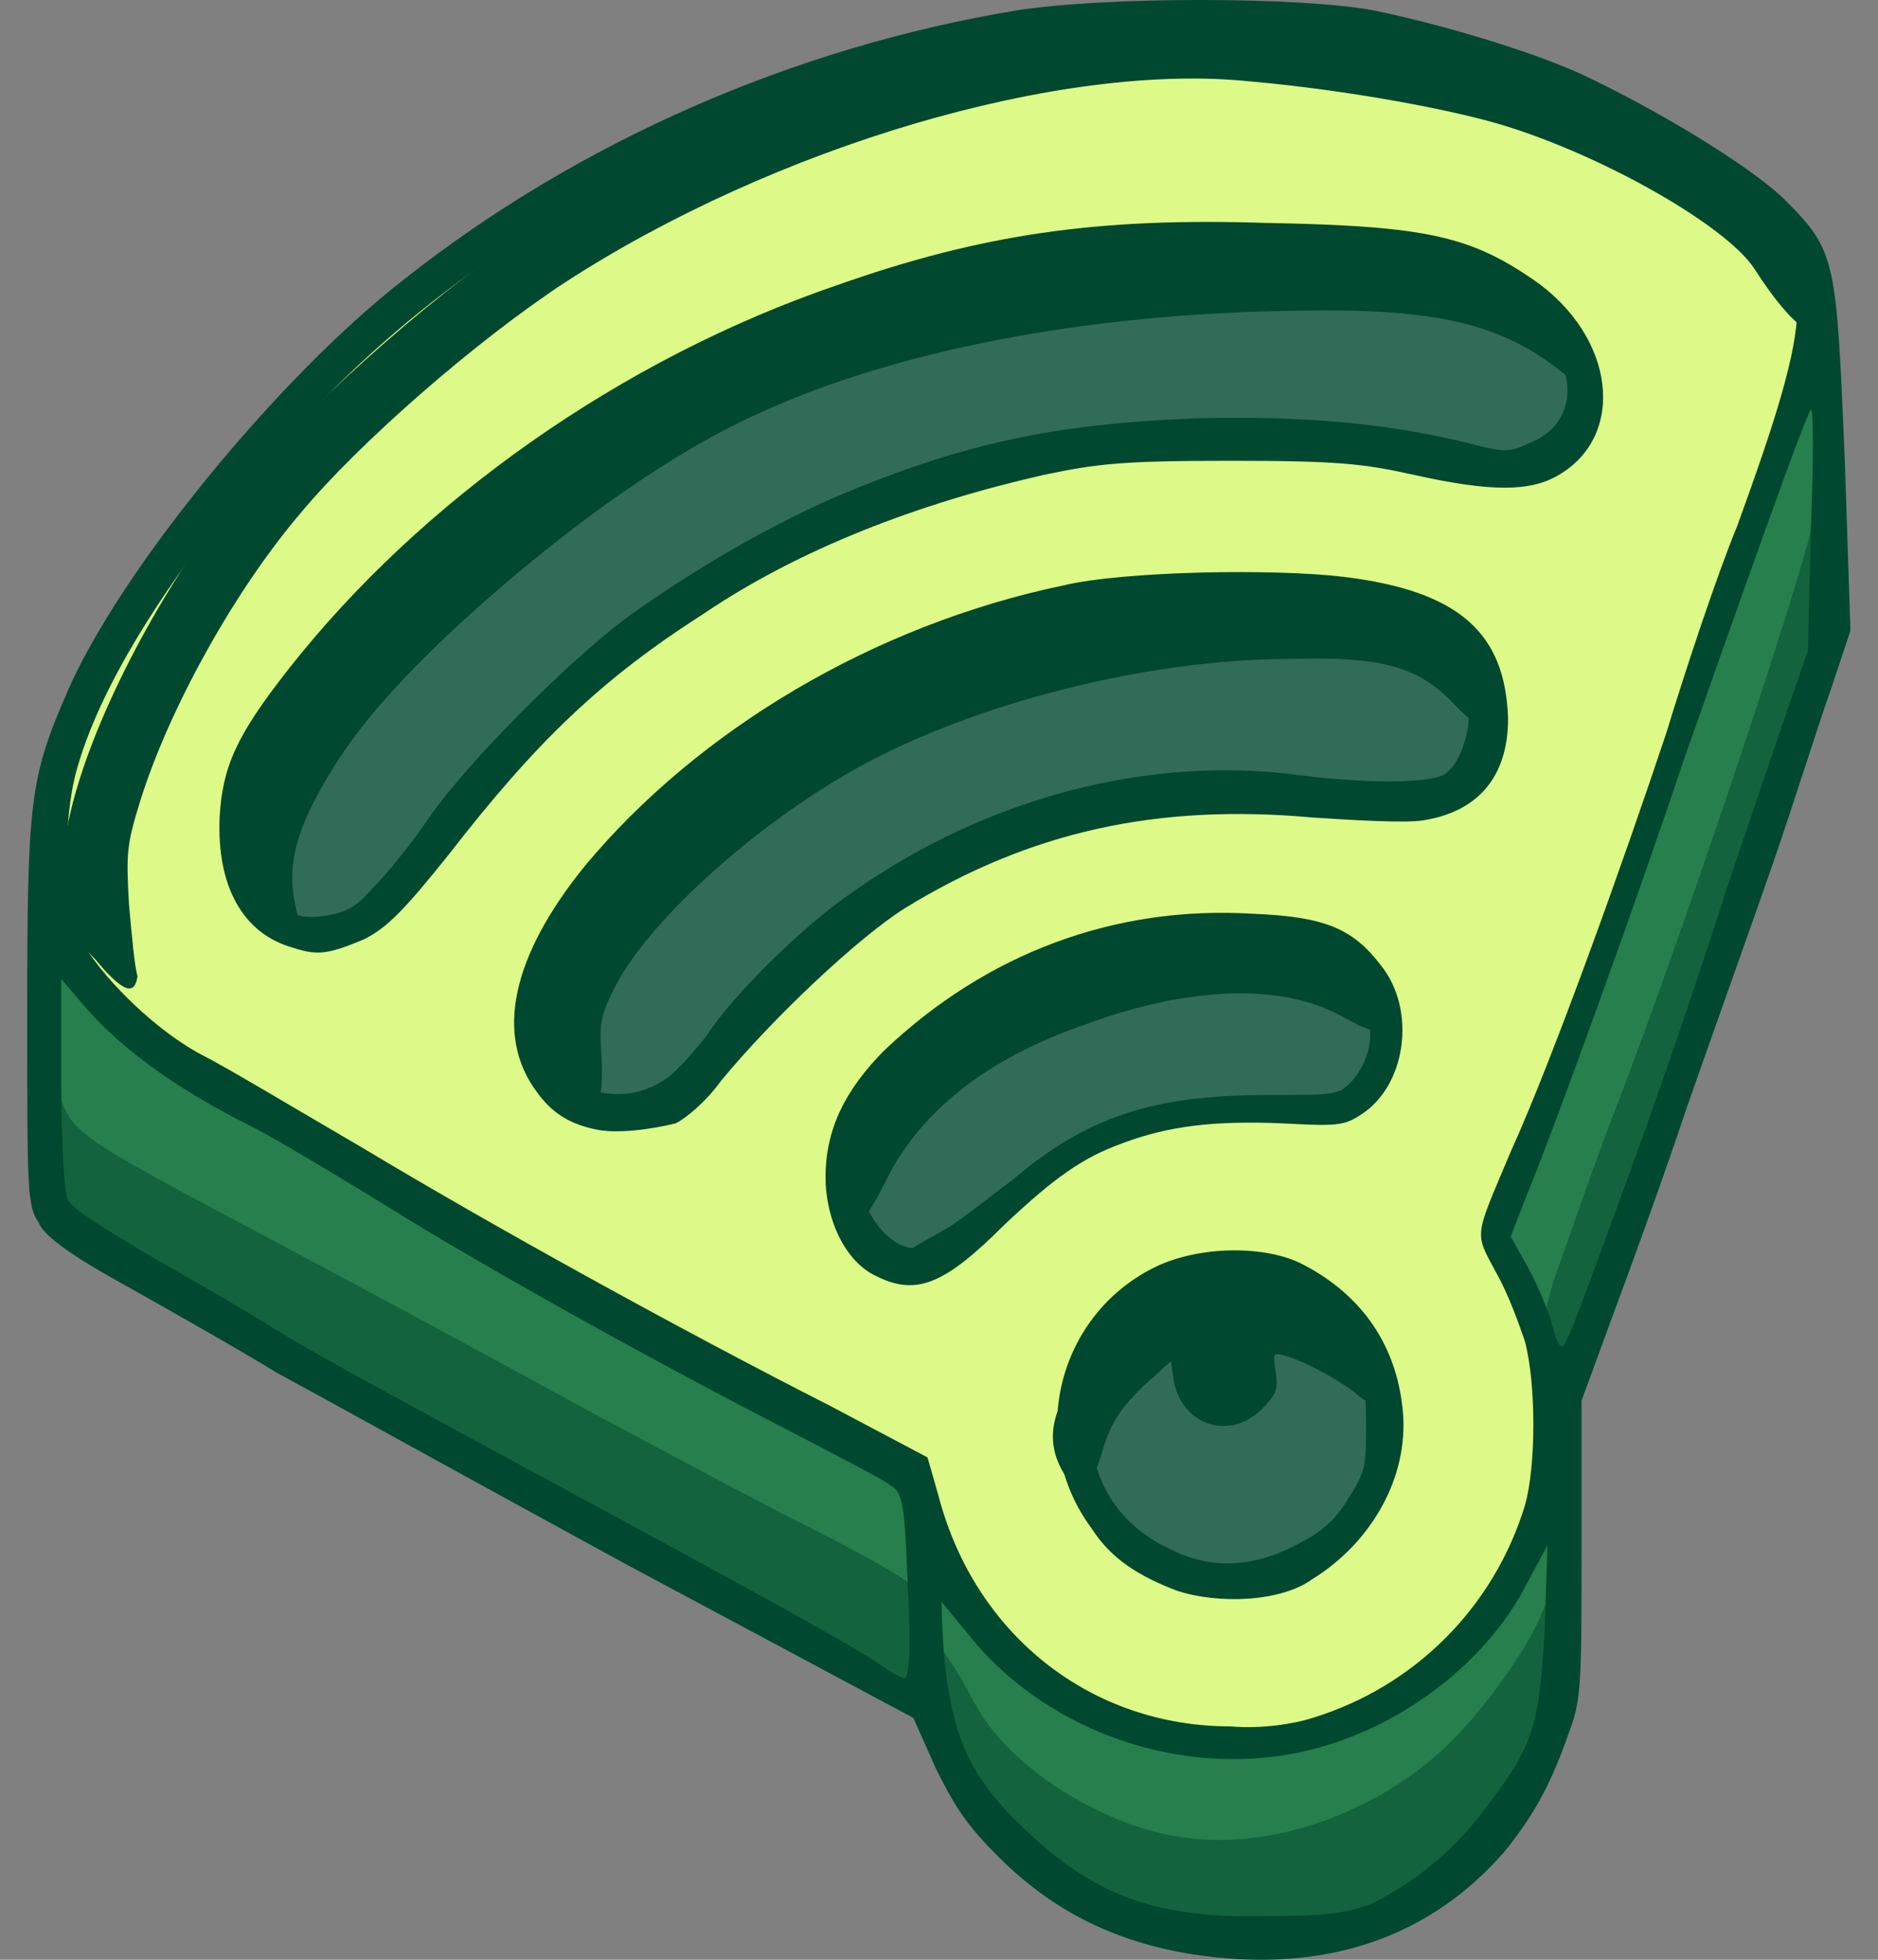 <svg width="46" height="48" viewBox="0 0 46 48" fill="none" xmlns="http://www.w3.org/2000/svg">
<rect x="0" y="0" width="46" height="48" fill="#808080" stroke="none"/>
<path d="M37.703 37.43C37.287 37.638 37.217 38.193 36.94 38.539C36.316 39.787 35.276 40.689 34.097 41.452C32.918 42.215 31.462 42.561 30.075 42.561C27.856 42.561 25.637 41.59 24.25 39.857C23.903 39.51 23.695 39.094 23.279 38.817C22.863 38.609 22.447 39.025 22.516 39.51C22.655 40.62 22.655 41.729 23.001 42.769C23.834 44.85 25.706 46.375 27.786 47.138C28.826 47.554 29.867 47.554 30.976 47.485C32.086 47.485 33.265 47.346 34.235 46.791C35.622 46.029 36.732 44.711 37.564 43.324C38.258 42.007 38.119 40.55 38.258 39.094C38.258 38.608 38.396 38.123 38.258 37.707C38.188 37.499 37.98 37.43 37.703 37.43Z" fill="#267F4C"/>
<path d="M1.152 23.629C0.874 24.115 1.082 24.739 1.013 25.363C1.082 26.681 1.013 27.998 1.152 29.246C1.36 30.009 2.192 30.287 2.816 30.703C9.057 34.447 15.506 37.776 21.886 41.313C22.302 41.659 22.857 41.313 22.788 40.758C22.788 39.371 22.718 37.984 22.58 36.666C22.441 35.904 21.609 35.696 21.054 35.349C17.517 33.407 13.911 31.535 10.444 29.454C8.641 28.345 6.838 27.305 4.966 26.334C3.717 25.64 2.747 24.67 1.845 23.629C1.637 23.421 1.36 23.491 1.152 23.629Z" fill="#267F4C"/>
<path d="M44.142 9.899C43.657 10.038 43.657 10.593 43.449 11.009C41.646 15.932 40.051 20.856 38.248 25.78C37.693 27.236 37.139 28.692 36.584 30.148C36.514 30.565 36.861 30.911 37 31.327C37.347 31.951 37.555 32.645 37.763 33.269C37.971 33.685 38.595 33.616 38.733 33.2C39.496 31.397 40.12 29.455 40.814 27.583C42.132 23.769 43.449 19.885 44.767 16.002C44.836 14.13 44.905 12.257 44.836 10.385C44.836 10.107 44.489 9.83 44.142 9.899Z" fill="#267F4C"/>
<path d="M28.544 0.606C24.66 0.606 20.915 1.646 17.379 3.103C12.663 5.114 8.502 8.304 5.382 12.395C3.856 14.406 2.331 16.556 1.637 19.052C1.429 20.093 1.429 21.202 1.568 22.242C1.845 23.56 2.885 24.531 3.856 25.294C5.174 26.264 6.699 27.027 8.086 27.859C12.802 30.633 17.656 33.268 22.51 35.834C22.927 37.706 23.759 39.579 25.284 40.827C26.81 42.075 28.821 42.699 30.763 42.561C33.606 42.491 36.172 40.48 37.281 37.914C37.836 36.597 37.905 35.071 37.767 33.684C37.628 32.575 37.004 31.604 36.588 30.564C36.518 29.87 36.934 29.316 37.142 28.692C39.639 22.866 41.442 16.833 43.522 10.8C43.869 9.552 44.424 8.165 44.216 6.847C43.869 5.599 42.76 4.767 41.789 4.143C39.361 2.687 36.726 1.508 33.953 1.022C32.08 0.676 30.277 0.606 28.544 0.606ZM30.069 5.669C31.872 5.669 33.745 5.669 35.478 6.085C36.726 6.431 37.905 7.194 38.599 8.304C39.154 9.205 39.223 10.523 38.321 11.216C37.489 11.91 36.31 11.632 35.34 11.494C33.467 11.078 31.595 11.008 29.722 11.078C27.711 11.078 25.631 11.286 23.689 11.91C19.043 13.227 14.813 15.932 11.762 19.677C10.93 20.647 10.167 21.688 9.196 22.52C8.572 22.936 7.67 23.352 6.908 22.936C6.006 22.589 5.521 21.549 5.59 20.578C5.521 19.607 5.798 18.567 6.353 17.735C7.809 15.585 9.751 13.713 11.762 12.048C15.853 8.858 20.707 6.639 25.839 5.877C27.295 5.669 28.682 5.669 30.069 5.669ZM30.346 14.198C32.08 14.268 33.953 14.198 35.478 15.1C36.38 15.654 36.657 16.833 36.588 17.873C36.588 18.914 35.686 19.746 34.646 19.746C33.259 19.815 31.803 19.607 30.416 19.607C27.295 19.468 24.105 20.439 21.54 22.173C19.806 23.421 18.35 25.085 16.893 26.611C16.477 27.096 15.853 27.374 15.16 27.374C14.466 27.374 13.634 27.166 13.218 26.472C12.386 25.432 12.663 24.045 13.218 23.005C14.258 21.133 15.853 19.607 17.517 18.29C20.083 16.417 23.065 15.03 26.186 14.406C27.642 14.268 29.029 14.198 30.346 14.198ZM30.208 22.589C31.179 22.658 32.219 22.589 33.051 23.144C33.814 23.629 34.369 24.6 34.23 25.571C34.161 26.472 33.536 27.443 32.566 27.374C30.832 27.374 28.96 27.235 27.295 27.998C25.562 28.692 24.521 30.217 22.927 31.119C22.025 31.604 20.985 30.841 20.707 29.94C20.222 28.553 20.777 27.027 21.817 26.056C23.967 23.837 27.087 22.589 30.208 22.589ZM30.346 30.911C32.358 30.841 34.022 32.644 34.161 34.586C34.369 36.528 32.912 38.677 30.901 38.885C29.93 39.024 28.89 38.885 28.058 38.331C26.81 37.637 26.047 36.111 26.186 34.655C26.186 33.268 27.018 32.02 28.197 31.396C28.89 31.049 29.584 30.911 30.346 30.911Z" fill="#DDFA88"/>
<path d="M30.003 31.258C28.061 31.258 26.397 33.13 26.535 35.072C26.466 37.152 28.685 38.955 30.696 38.4C32.222 38.123 33.678 36.875 33.609 35.211C33.678 34.309 33.609 33.407 32.985 32.714C32.361 31.812 31.182 31.258 30.003 31.258Z" fill="#316C58"/>
<path d="M30.347 23.145C28.752 23.145 27.087 23.283 25.631 23.977C23.828 24.739 21.956 25.849 20.985 27.652C20.43 28.692 20.916 30.287 22.094 30.634C22.927 30.565 23.551 29.871 24.244 29.455C25.562 28.346 26.949 27.305 28.682 27.167C30.069 26.959 31.456 27.097 32.774 26.82C33.745 26.196 33.814 24.739 33.051 23.907C32.496 23.075 31.317 23.214 30.347 23.145Z" fill="#316C58"/>
<path d="M29.507 14.753C25.277 14.822 21.185 16.348 17.857 18.914C16.401 20.162 14.944 21.41 13.835 23.005C13.419 23.976 12.933 25.224 13.627 26.195C14.251 27.235 15.846 27.166 16.678 26.334C17.579 25.363 18.342 24.254 19.382 23.352C21.671 21.064 24.791 19.677 27.912 19.191C30.131 18.775 32.419 19.399 34.708 19.261C35.54 19.33 36.095 18.567 36.164 17.804C36.303 16.556 35.401 15.169 34.084 15.03C32.558 14.753 31.033 14.753 29.507 14.753Z" fill="#316C58"/>
<path d="M29.373 6.085C22.993 6.085 16.752 8.581 11.828 12.534C9.817 14.406 7.737 16.279 6.35 18.706C5.656 19.815 5.587 21.549 6.766 22.381C7.529 23.005 8.638 22.658 9.193 21.965C10.441 20.578 11.481 19.052 12.799 17.735C15.504 14.822 19.04 12.88 22.785 11.563C25.351 10.661 27.986 10.523 30.69 10.592C32.285 10.592 33.88 10.661 35.475 11.078C36.238 11.147 37.07 11.632 37.764 11.147C38.596 10.8 38.943 9.829 38.596 8.997C37.972 7.333 36.099 6.639 34.435 6.362C32.771 6.015 31.037 6.085 29.373 6.085Z" fill="#316C58"/>
<g style="mix-blend-mode:hard-light" opacity="0.5">
<path d="M29.373 47.138C28.195 46.93 26.808 46.514 25.975 45.959C24.727 45.197 22.855 42.839 22.647 41.799C22.578 41.383 22.508 41.383 22.3 41.591C22.092 41.799 22.023 41.799 21.953 41.313C21.884 40.967 21.341 40.98 20.925 40.772C20.648 40.633 19.599 40.022 18.42 39.329C17.311 38.705 14.464 36.875 11.898 35.558C5.172 32.16 1.912 30.149 1.427 29.178C0.872 28.068 0.733 27.652 0.733 27.097C0.733 25.988 1.149 25.919 1.496 26.889C1.704 27.652 2.12 27.93 4.686 29.316C6.905 30.495 10.165 32.229 14.603 34.656C15.92 35.35 18.209 36.598 19.734 37.361C22.578 38.817 22.924 39.094 22.924 39.857C22.924 39.996 23.063 40.412 23.271 40.689C23.479 40.967 23.756 41.521 23.964 41.868C24.797 43.324 27.016 44.711 28.888 44.989C30.968 45.335 33.465 44.503 35.199 42.978C36.169 42.145 37.418 40.412 37.764 39.51C37.903 39.164 38.111 38.678 38.18 38.47C38.388 37.846 38.458 38.054 38.319 38.956C38.25 39.372 38.25 39.718 38.319 39.788C38.596 39.926 38.458 40.828 38.042 41.66C37.834 42.145 37.556 42.77 37.487 43.116C37.279 43.879 36.377 44.989 35.476 45.613C33.673 47.138 31.87 47.485 29.373 47.138Z" fill="#00482F"/>
</g>
<g style="mix-blend-mode:hard-light" opacity="0.5">
<path d="M37.84 33.685C37.632 33.477 37.771 32.159 38.118 31.188C38.326 30.634 39.019 28.553 39.782 26.611C41.377 22.381 43.596 15.724 44.22 13.505C44.706 11.702 44.844 11.355 44.706 12.396C44.636 12.95 44.636 13.089 44.844 13.228C44.983 13.297 45.052 13.574 45.052 14.129C45.052 14.961 42.903 21.619 40.961 26.681C40.337 28.345 39.643 30.218 39.435 30.911C38.603 33.199 38.187 34.032 37.84 33.685Z" fill="#00482F"/>
</g>
<g style="mix-blend-mode:overlay">
<path d="M26.117 36.181C25.423 35.141 25.839 34.101 27.296 32.714C28.336 31.743 29.099 31.327 30 31.119C30.902 30.98 31.595 31.188 32.15 31.674C32.427 31.951 32.982 32.436 33.329 32.783C33.883 33.269 34.022 33.477 34.022 33.893C34.022 34.239 33.953 34.378 33.745 34.378C33.606 34.378 33.398 34.309 33.259 34.17C33.051 33.962 32.011 33.338 31.456 33.199C31.179 33.13 31.179 33.13 31.248 33.615C31.318 34.031 31.248 34.17 30.902 34.517C30.139 35.28 28.96 34.933 28.752 33.823L28.683 33.338L27.989 33.962C27.504 34.447 27.226 34.794 27.018 35.488C26.741 36.459 26.463 36.666 26.117 36.181Z" fill="#00482F"/>
</g>
<g style="mix-blend-mode:overlay">
<path d="M20.705 29.594C20.427 29.178 20.427 28.276 20.705 27.722C21.051 27.028 22.369 25.711 23.409 25.017C25.351 23.769 27.847 23.006 30.274 22.937C31.731 22.937 31.869 22.937 32.702 23.353C33.326 23.63 33.603 23.908 33.811 24.324C34.089 24.809 34.089 24.878 33.88 25.086C33.672 25.294 33.603 25.294 32.84 24.878C31.453 24.116 29.234 24.116 26.599 25.086C24.172 25.919 22.508 27.236 21.675 28.97C21.398 29.525 21.121 29.941 21.051 29.941C20.982 29.941 20.843 29.802 20.705 29.594Z" fill="#00482F"/>
</g>
<g style="mix-blend-mode:overlay">
<path d="M13.982 26.75C13.428 26.542 12.942 26.126 12.873 25.641C12.734 25.086 13.15 23.768 13.774 22.59C14.815 20.578 17.38 18.498 21.125 16.626C23.899 15.239 26.673 14.545 30.209 14.476C33.677 14.337 35.41 14.823 36.243 16.071C36.52 16.556 36.659 17.527 36.451 17.874C36.381 17.943 36.035 17.666 35.688 17.319C34.786 16.348 33.954 16.071 31.596 16.14C28.06 16.14 23.83 17.25 21.056 18.776C18.421 20.232 15.786 22.659 15.023 24.254C14.676 24.947 14.676 25.155 14.745 26.057C14.745 27.028 14.745 27.028 13.982 26.75Z" fill="#00482F"/>
</g>
<g style="mix-blend-mode:overlay">
<path d="M2.328 23.491C1.566 22.728 1.427 22.174 1.566 20.856C1.774 18.498 3.785 14.476 6.142 11.633C7.737 9.761 10.927 6.917 13.285 5.461C14.88 4.49 17.515 3.103 18.902 2.618C21.676 1.578 25.351 0.676 27.986 0.468C29.928 0.33 35.199 1.023 37.487 1.786C41.232 3.034 45.323 5.947 44.56 6.917C44.491 7.056 44.422 7.334 44.491 7.542C44.699 8.582 43.936 8.096 42.965 6.571C42.272 5.531 39.359 3.866 36.932 3.103C35.615 2.687 32.98 2.202 30.622 1.994C25.976 1.508 18.971 3.589 13.84 6.917C11.621 8.374 8.778 10.87 7.391 12.534C5.726 14.476 4.131 17.389 3.438 19.608C3.091 20.717 3.091 20.925 3.161 22.174C3.23 22.936 3.299 23.699 3.369 23.907C3.299 24.393 3.022 24.323 2.328 23.491Z" fill="#00482F"/>
</g>
<g style="mix-blend-mode:overlay">
<path d="M6.28 22.312C5.31 21.133 5.31 20.44 6.211 18.637C6.905 17.25 7.737 16.14 8.985 14.823C11.898 11.702 16.89 8.512 20.566 7.333C21.19 7.125 22.716 6.709 24.033 6.501C31.176 4.976 35.545 5.392 38.18 7.75C38.804 8.374 39.22 8.928 39.22 9.345C39.22 9.691 38.873 9.622 38.11 8.998C36.654 7.888 34.99 7.542 31.731 7.611C26.599 7.68 21.953 8.582 18.624 10.107C16.266 11.148 13.354 13.297 10.857 15.655C9.124 17.319 8.292 18.429 7.598 19.816C7.113 20.856 7.043 21.549 7.321 22.52C7.459 23.006 6.766 22.867 6.28 22.312Z" fill="#00482F"/>
</g>
<path d="M45.187 11.286C44.979 6.363 44.979 6.154 43.73 4.906C42.898 4.074 40.471 2.618 38.668 1.786C37.42 1.231 35.34 0.607 33.675 0.26C31.872 -0.087 27.018 -0.087 24.868 0.26C19.459 1.162 14.189 3.45 9.89 6.848C6.769 9.275 2.886 14.06 1.637 16.973C0.736 19.053 0.667 19.608 0.667 24.809C0.667 29.177 0.666 29.524 0.944 29.94C1.083 30.287 1.776 30.772 3.163 31.535C4.272 32.159 5.867 33.061 6.769 33.616C7.67 34.101 11.554 36.251 15.368 38.331L22.372 42.076L22.927 43.324C23.412 44.295 23.689 44.711 24.452 45.474C25.839 46.861 27.434 47.623 29.445 47.901C32.566 48.317 35.062 47.416 36.865 45.335C37.697 44.295 38.044 43.532 38.46 42.353C38.738 41.59 38.738 41.105 38.738 37.915V34.309L39.5 32.229C39.916 31.119 40.749 28.831 41.303 27.166C41.858 25.571 42.829 22.867 43.384 21.272C43.938 19.677 44.563 17.666 44.84 16.903L45.325 15.447L45.187 11.286ZM22.164 41.105C22.095 41.105 21.817 40.966 21.54 40.758C20.846 40.273 17.656 38.539 12.525 35.765C10.098 34.448 7.532 33.061 6.769 32.575C6.006 32.09 4.55 31.258 3.579 30.703C2.331 29.94 1.707 29.593 1.637 29.316C1.568 29.108 1.499 27.86 1.499 26.473V23.977L1.915 24.462C2.816 25.571 4.203 26.612 6.145 27.582C6.7 27.86 8.087 28.692 9.335 29.455C11.762 30.98 16.131 33.407 19.39 35.072C20.569 35.696 21.678 36.251 21.817 36.389C22.095 36.528 22.164 36.806 22.233 38.817C22.302 39.995 22.302 41.036 22.164 41.105ZM22.719 35.696L20.361 34.448C16.547 32.506 12.039 30.01 8.919 28.137C7.254 27.166 5.521 26.126 4.966 25.849C3.648 25.155 2.192 23.63 1.845 22.728C1.568 21.827 1.568 20.093 1.845 18.983C2.4 16.834 4.203 13.921 7.046 10.731C11.485 5.669 18.488 1.994 25.562 1.023C26.81 0.884 27.919 0.815 30.208 0.884C33.467 0.954 34.646 1.162 37.143 2.063C38.946 2.687 41.858 4.282 42.69 5.045C44.493 6.64 44.493 7.541 42.552 12.881C42.066 14.06 41.303 16.348 40.818 17.943C39.778 21.064 38.044 25.918 37.004 28.207C36.102 30.356 36.102 30.148 36.657 31.189C36.935 31.674 37.212 32.437 37.351 32.853C37.628 33.893 37.628 35.904 37.351 36.875C36.588 39.371 34.646 41.313 32.15 42.076C31.734 42.215 30.901 42.353 30.139 42.284C26.741 42.284 23.898 40.065 22.996 36.667L22.719 35.696ZM37.836 39.926C37.697 42.284 37.559 42.769 36.38 44.295C35.617 45.335 34.577 46.167 33.537 46.653C32.913 46.861 32.496 46.93 31.04 46.93C28.336 46.999 26.81 46.445 25.076 44.78C23.759 43.532 23.343 42.561 23.135 40.689C23.065 39.926 23.065 39.233 23.065 39.233C23.065 39.233 23.343 39.579 23.689 39.995C25.492 42.284 28.613 43.463 31.526 42.977C34.022 42.561 36.38 40.828 37.42 38.747L37.905 37.846L37.836 39.926ZM44.355 12.95L44.285 15.932L43.661 17.735C43.314 18.776 42.69 20.578 42.274 21.827C41.858 23.144 40.887 26.057 40.055 28.345C39.223 30.634 38.46 32.714 38.391 32.783C38.252 33.13 38.183 33.061 37.975 32.298C37.836 31.882 37.559 31.258 37.351 30.911L37.004 30.287L37.351 29.386C38.044 27.721 40.124 21.965 41.234 18.637C42.552 14.892 44.216 10.177 44.355 10.038C44.424 9.969 44.424 11.286 44.355 12.95Z" fill="#00482F"/>
<path d="M34.363 34.587C34.224 32.992 33.392 31.744 31.936 30.981C31.034 30.495 29.37 30.495 28.26 31.05C25.902 32.229 25.14 35.28 26.735 37.43C27.22 38.193 27.913 38.609 28.815 38.956C29.855 39.302 31.381 39.233 32.144 38.678C33.6 37.777 34.501 36.182 34.363 34.587ZM33.045 36.667C32.768 37.153 32.421 37.499 31.866 37.777C30.757 38.401 29.647 38.47 28.607 37.915C27.289 37.291 26.596 36.043 26.735 34.587C26.804 33.616 27.081 33.061 27.775 32.368C29.3 30.842 31.936 31.189 33.045 33.061C33.392 33.685 33.461 33.893 33.461 34.864C33.461 35.835 33.461 36.043 33.045 36.667Z" fill="#00482F"/>
<path d="M33.813 23.63C33.12 22.728 32.426 22.451 30.692 22.381C27.294 22.173 24.174 23.352 21.677 25.71C20.707 26.681 20.221 27.652 20.221 28.831C20.221 29.871 20.707 30.911 21.469 31.258C22.44 31.743 23.134 31.466 24.59 30.009C25.838 28.831 26.532 28.345 27.503 27.998C28.612 27.582 29.722 27.444 31.386 27.513C32.703 27.582 32.911 27.582 33.328 27.305C34.437 26.611 34.715 24.739 33.813 23.63ZM33.12 26.473C32.773 26.82 32.773 26.82 31.039 26.82C28.196 26.82 26.601 27.374 24.798 28.9C24.243 29.316 23.55 29.871 23.203 30.079C22.856 30.287 22.44 30.495 22.371 30.564C21.747 30.564 21.053 29.593 21.053 28.831C21.053 27.444 22.44 25.918 24.798 24.739C26.809 23.768 28.127 23.422 30.207 23.422C32.357 23.422 33.05 23.699 33.466 24.808C33.674 25.363 33.536 25.987 33.12 26.473Z" fill="#00482F"/>
<path d="M32.917 14.129C31.183 13.921 27.508 13.99 26.052 14.337C21.405 15.308 17.106 17.873 14.332 21.202C12.529 23.421 12.113 25.363 13.153 26.75C13.5 27.235 13.916 27.513 14.54 27.651C15.095 27.79 15.996 27.651 16.551 27.513C16.828 27.374 17.314 26.958 17.661 26.472C18.978 24.878 21.059 22.936 22.168 22.242C25.22 20.37 28.34 19.677 32.154 20.023C33.194 20.093 34.443 20.162 34.859 20.093C36.176 19.885 36.939 19.052 36.939 17.596C36.87 15.516 35.76 14.476 32.917 14.129ZM35.344 18.983C34.928 19.191 33.402 19.191 31.807 18.983C28.132 18.498 24.179 19.538 20.92 21.826C19.672 22.658 17.869 24.461 17.314 25.363C17.037 25.71 16.62 26.195 16.343 26.403C15.65 26.889 14.887 26.889 14.263 26.611C13.5 26.056 13.292 25.085 13.847 23.629C14.055 22.866 14.401 22.52 15.858 21.063C17.661 19.26 18.909 18.359 20.92 17.249C22.376 16.417 25.081 15.516 26.884 15.238C29.311 14.822 33.68 15.03 34.928 15.585C35.344 15.793 35.829 16.556 35.968 17.319C36.038 17.873 35.76 18.775 35.344 18.983Z" fill="#00482F"/>
<path d="M37.556 6.848C36.03 5.808 34.99 5.53 31.037 5.461C26.877 5.322 24.033 5.738 20.497 6.987C15.226 8.79 10.303 12.257 7.044 16.418C5.795 18.013 5.449 18.775 5.379 20.024C5.31 21.688 5.934 22.867 7.182 23.214C7.806 23.422 8.084 23.352 8.916 23.006C9.471 22.728 9.887 22.312 10.996 20.925C13.146 18.151 14.741 16.626 17.237 15.031C19.595 13.436 22.508 12.326 25.559 11.633C26.877 11.355 27.501 11.286 30.136 11.286C32.771 11.286 33.395 11.355 34.643 11.633C36.516 12.049 37.486 12.049 38.18 11.633C39.844 10.662 39.567 8.235 37.556 6.848ZM37.417 10.87C37.001 11.078 36.793 11.078 36.03 10.87C34.089 10.384 32.008 10.177 29.304 10.246C25.767 10.385 23.548 10.87 20.427 12.188C18.694 12.95 16.821 14.06 15.296 15.169C13.839 16.279 11.482 18.637 10.511 20.024C10.095 20.648 9.471 21.411 9.124 21.757C8.708 22.243 8.43 22.381 7.806 22.451C6.419 22.59 5.518 20.994 6.142 19.33C6.766 17.735 9.54 14.545 11.898 12.604C15.296 9.83 19.526 7.749 23.687 6.848C28.055 5.877 34.227 5.946 36.446 7.056C38.527 8.096 39.081 10.246 37.417 10.87Z" fill="#00482F"/>
</svg>
